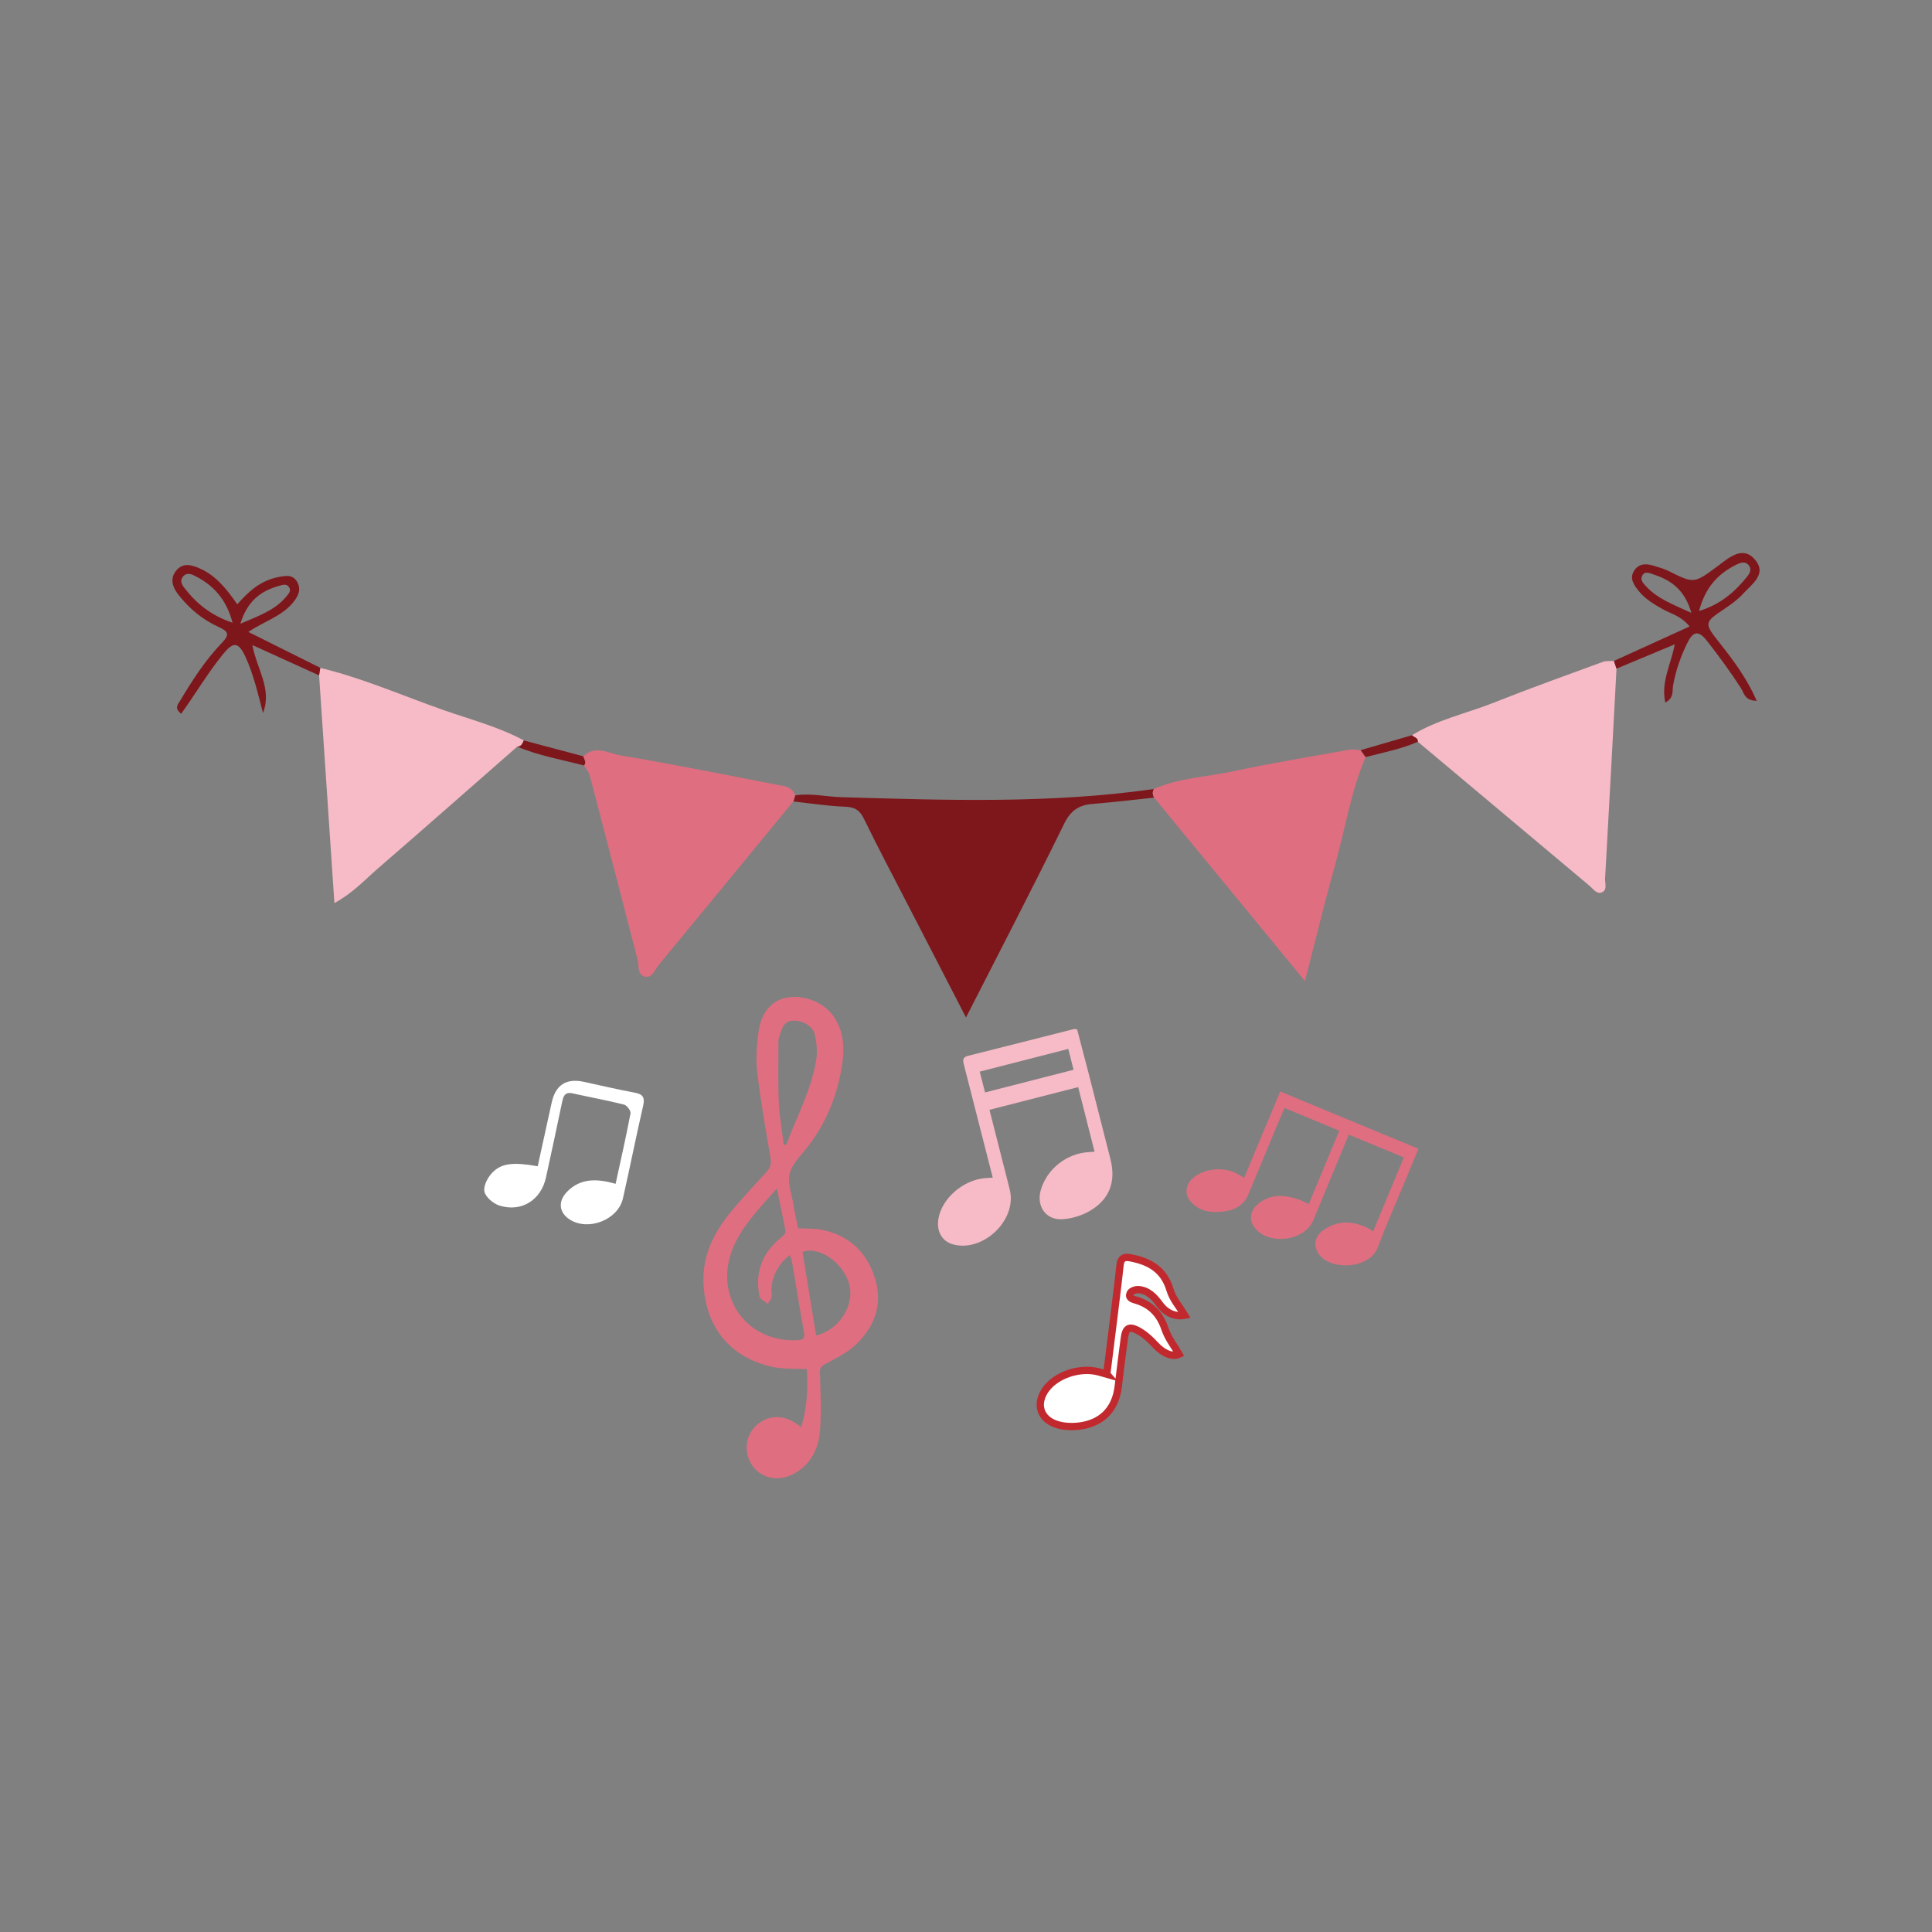 <?xml version="1.0" encoding="UTF-8"?><svg id="bordes" xmlns="http://www.w3.org/2000/svg" viewBox="0 0 428 428"><rect x="0" y="0" width="428" height="428" fill="#808080" stroke="none"/><defs><style>.cls-1{fill:#df6e80;}.cls-2{fill:#f6bbc6;}.cls-3,.cls-4{fill:#fff;}.cls-5{fill:#7e171b;}.cls-4{stroke:#c1292e;stroke-miterlimit:10;stroke-width:1.62px;}</style></defs><path class="cls-5" d="M176.15,176.2c3.43-.54,6.81.3,10.22.4,23.12.68,46.25,1.48,69.28-1.81-.4.64-.32,1.28.04,1.91-4.53.47-9.05,1.03-13.59,1.39-3.07.24-4.9,1.42-6.37,4.42-6.93,14.16-14.22,28.16-21.73,42.89-4.4-8.52-8.47-16.39-12.52-24.26-3.39-6.58-6.86-13.12-10.1-19.77-.95-1.95-2.08-2.59-4.22-2.66-3.81-.14-7.6-.74-11.4-1.16.14-.45.27-.89.41-1.34Z"/><path class="cls-2" d="M312.79,162.88c5.57-3.44,11.97-4.79,17.97-7.16,8.03-3.19,16.17-6.11,24.28-9.08.75-.28,1.66-.15,2.49-.22.19.57.39,1.14.58,1.71-.83,15.49-1.65,30.97-2.53,46.46-.06,1.05.55,2.55-.68,3.08-1.18.51-1.98-.78-2.82-1.48-12.66-10.62-25.31-21.24-37.97-31.86.05-.93-.86-.97-1.31-1.45Z"/><path class="cls-1" d="M176.15,176.2c-.14.45-.27.89-.41,1.34-9.9,12.05-19.78,24.11-29.73,36.12-.87,1.04-1.47,3-3.02,2.72-1.89-.34-1.4-2.46-1.77-3.89-3.51-13.57-7.02-27.15-10.57-40.71-.21-.79-.84-1.47-1.28-2.19.64-.73,0-1.37-.15-2.04,2.67-2.58,5.66-.64,8.28-.2,11.54,1.92,23.01,4.27,34.51,6.47,1.66.32,3.47.38,4.14,2.4Z"/><path class="cls-2" d="M70.95,147.96c9.38,2.25,18.2,6.15,27.26,9.33,5.99,2.1,12.19,3.7,17.83,6.73-.29.66-.54,1.36-1.44,1.37-10.26,8.98-20.48,18.01-30.8,26.93-2.97,2.57-5.64,5.53-9.72,7.74-1.15-17.09-2.27-33.77-3.39-50.45.09-.55.17-1.11.26-1.66Z"/><path class="cls-1" d="M255.68,176.7c-.36-.63-.43-1.27-.04-1.91,5.5-2.48,11.53-2.63,17.31-3.87,8.6-1.86,17.3-3.28,25.97-4.84.8-.14,1.67.06,2.5.11.36.51.73,1.02,1.1,1.54-3.3,7.75-4.56,16.08-6.82,24.13-2.26,8.06-4.22,16.2-6.61,25.49-11.54-14.04-22.48-27.34-33.41-40.64Z"/><path class="cls-5" d="M70.95,147.96c-.09.55-.17,1.11-.26,1.66-4.77-2.17-9.54-4.33-14.77-6.71.91,5.22,4.44,9.7,2.34,15.04-1.11-4.22-2.04-8.43-3.87-12.41-1.61-3.48-2.75-3.39-5.06-.53-3.35,4.15-6.07,8.77-9.2,13.12-1.62-1.3-.68-2.13-.22-2.91,2.71-4.54,5.58-8.99,9.25-12.81,1.74-1.81,1.47-2.53-.73-3.52-3.55-1.6-6.53-4.09-8.93-7.17-1.31-1.68-1.96-3.63-.35-5.45,1.5-1.69,3.39-1.1,5.13-.33,3.65,1.62,6,4.67,8.29,7.93,2.48-2.85,5.12-5.18,8.81-5.97,1.75-.37,3.52-.79,4.52,1.13.92,1.76.02,3.3-1.16,4.66-2.5,2.89-6.2,3.95-9.73,6.3,5.54,2.76,10.74,5.36,15.94,7.95ZM51.52,137.96c-1.42-5.38-4.38-8.41-8.47-10.45-.75-.37-1.64-.65-2.37.07-.94.91-.47,1.84.16,2.65,2.62,3.4,5.79,6.07,10.69,7.73ZM53.25,138.18c4.24-1.81,7.72-3.05,10.17-6.02.53-.64,1.23-1.34.52-2.21-.52-.64-1.32-.39-2-.2-4.06,1.11-7.13,3.3-8.69,8.43Z"/><path class="cls-5" d="M358.11,148.13c-.19-.57-.39-1.14-.58-1.71,5.51-2.51,11.01-5.02,16.77-7.64-1.92-2.37-4.1-2.79-5.92-3.81-2-1.13-3.95-2.28-5.41-4.11-1.11-1.39-2.1-2.88-.83-4.62,1.09-1.5,2.69-1.39,4.27-.89,1.08.35,2.21.63,3.22,1.14,5.71,2.85,5.65,2.8,11-1.16,2.45-1.82,5.45-4.56,8.2-1.3,2.65,3.15-.76,5.4-2.69,7.51-1.14,1.25-2.55,2.28-3.96,3.23-4.78,3.23-4.77,3.18-1.04,7.9,3.01,3.81,5.89,7.71,8.03,12.58-2.69-.01-2.82-1.76-3.51-2.83-2.32-3.6-4.85-7.03-7.48-10.41-2.09-2.69-3.24-1.93-4.47.6-1.44,2.97-2.51,6.04-3.08,9.31-.2,1.16.27,2.63-1.71,3.73-1.02-4.51,1.21-8.31,2.09-12.91-4.68,1.95-8.79,3.67-12.9,5.39ZM376.4,135.36c4.94-1.54,8-4.35,10.68-7.66.5-.62.98-1.5.42-2.34-.7-1.06-1.77-.79-2.66-.36-4.12,1.99-7.07,5.02-8.44,10.37ZM374.69,135.77c-1.42-5.05-4.47-7.24-8.36-8.5-.82-.26-2-.93-2.58.38-.4.89.33,1.61.87,2.2,2.54,2.78,5.99,4.05,10.07,5.92Z"/><path class="cls-5" d="M114.59,165.4c.91-.01,1.16-.71,1.44-1.37,4.4,1.17,8.8,2.34,13.19,3.51.14.67.79,1.31.15,2.04-4.95-1.31-10.03-2.15-14.78-4.18Z"/><path class="cls-5" d="M302.53,167.72c-.37-.51-.74-1.02-1.1-1.54,3.79-1.1,7.58-2.2,11.36-3.3.45.47,1.36.52,1.31,1.45-3.71,1.63-7.68,2.37-11.57,3.39Z"/><path class="cls-1" d="M177.48,316.15c1.35-4.33,1.5-8.5,1.26-12.84-2.65-.15-5.21.02-7.62-.5-9.46-2.05-14.96-8.97-15.28-18.73-.21-6.47,2.68-11.65,6.68-16.35,2.39-2.8,4.89-5.51,7.38-8.22.84-.92.99-1.83.78-3.06-1.07-6.3-2.19-12.6-2.94-18.94-.34-2.91-.12-5.94.28-8.86.61-4.42,2.94-7.01,6.26-7.64,4.07-.76,8.68,1.23,10.76,4.7,2.02,3.36,2.06,7.03,1.43,10.73-1.11,6.57-3.55,12.57-7.72,17.84-1.42,1.8-3.28,3.6-3.8,5.68-.51,2.02.39,4.41.76,6.63.31,1.91.75,3.79,1.09,5.51,1.9.11,3.67,0,5.34.35,6.06,1.27,10,5.05,11.75,10.91,1.71,5.73-.19,10.68-4.41,14.62-1.86,1.74-4.28,2.91-6.56,4.14-.93.5-1.32.8-1.28,1.98.15,4.18.31,8.39.04,12.55-.27,4.15-1.95,7.73-5.85,9.86-3.21,1.75-6.94,1.09-9-1.6-2.05-2.69-1.87-6.5.44-8.87,2.49-2.57,6.16-2.81,9.21-.6.25.18.49.35.99.71ZM172.09,263.33c-1.1,1.22-1.99,2.18-2.85,3.17-2.71,3.13-5.41,6.26-6.96,10.21-4.16,10.57,3.13,20.78,14.45,20.18,1.18-.06,1.62-.4,1.39-1.67-.94-5.23-1.78-10.48-2.67-15.72-.07-.42-.26-.83-.48-1.48-.69.64-1.26,1.07-1.69,1.6-1.74,2.15-2.66,4.55-2.31,7.4.07.57-.56,1.22-.86,1.83-.55-.41-1.16-.75-1.63-1.24-.25-.26-.29-.76-.35-1.16-.82-5.14,1.03-9.2,5.02-12.4.39-.31.95-.87.89-1.21-.56-3.09-1.24-6.16-1.94-9.52ZM173.62,253.55l.56.03c2.33-6.19,5.53-12.07,6.63-18.69.3-1.81.11-3.78-.27-5.59-.43-1.99-2.74-3.29-4.9-3.18-2.07.1-2.38,1.8-2.91,3.27-.15.43-.28.9-.28,1.35,0,4.53-.11,9.07.09,13.59.14,3.08.71,6.15,1.09,9.22ZM180.8,295.85c5.3-1.31,8.73-6.97,7.23-11.69-1.48-4.65-6.67-8.15-10.25-6.81,1,6.12,2,12.26,3.02,18.5Z"/><path class="cls-2" d="M219.93,260.9c-1.2-4.68-2.34-9.15-3.48-13.62-.97-3.81-1.93-7.62-2.92-11.43-.25-.97-.3-1.65.92-1.95,7.81-1.95,15.61-3.95,23.41-5.92.17-.04.36.02.75.04.85,3.26,1.73,6.56,2.58,9.87,1.61,6.28,3.19,12.57,4.8,18.86,1.29,5.04-.17,9.01-4.71,11.59-1.77,1-3.95,1.65-5.98,1.76-3.58.2-5.7-2.84-4.77-6.31,1.28-4.79,5.83-8.38,10.85-8.57.24,0,.49-.04,1.1-.09-1.21-4.76-2.39-9.41-3.63-14.3-6.6,1.69-13.03,3.33-19.65,5.03,1.05,4.12,2.04,8.03,3.04,11.95.49,1.94,1,3.87,1.47,5.81,1.62,6.7-5.99,13.92-12.66,12.03-2.37-.68-3.61-2.86-3.17-5.6.72-4.48,5.37-8.59,10.25-9.05.49-.05.99-.06,1.8-.11ZM236.66,232.37c-6.67,1.71-13.04,3.34-19.62,5.03.41,1.62.77,3.03,1.18,4.61,6.64-1.7,13.07-3.34,19.61-5.02-.41-1.63-.76-3-1.17-4.62Z"/><path class="cls-4" d="M245.18,304.42c.49-3.9.96-7.59,1.41-11.29.52-4.27,1.07-8.54,1.53-12.82.15-1.44.75-1.95,2.18-1.69,4.26.79,7.54,2.56,8.9,7.15.6,2.03,2.15,3.78,3.24,5.6-1.99.37-4-.34-5.52-2.41-1.21-1.65-2.58-3.13-4.76-3.27-.59-.04-1.55.32-1.77.77-.5,1.05.45,1.32,1.27,1.56,3.3.99,5.33,3.11,6.44,6.44.66,1.98,2.05,3.72,3.09,5.55-1.38.67-3.45-.13-5.17-1.99-1.2-1.29-2.56-2.57-4.11-3.35-1.84-.93-2.55-.35-2.82,1.69-.47,3.59-.94,7.17-1.36,10.77-.61,5.2-3.81,8.38-9.16,8.85-1.46.13-3.03.02-4.42-.41-3.78-1.18-4.79-4.64-2.42-7.85,2.3-3.13,7.42-4.85,11.47-3.85.54.13,1.08.3,1.99.56Z"/><path class="cls-1" d="M311.02,256.41c-4.2-1.73-8.13-3.35-12.22-5.04-1.38,3.32-2.68,6.45-3.98,9.57-1.3,3.14-2.56,6.3-3.9,9.42-1.97,4.6-9.77,5.6-12.94,1.68-1.28-1.59-1.13-3.67.49-5.12,2.73-2.44,5.87-2.32,9.1-1.25.76.25,1.47.65,2.37,1.07,2.24-5.39,4.46-10.73,6.75-16.25-4.09-1.7-8-3.33-12.12-5.04-.58,1.34-1.11,2.53-1.61,3.73-2.15,5.16-4.26,10.34-6.44,15.49-1.1,2.6-3.38,3.54-5.96,3.78-2.69.26-5.22-.28-7-2.54-1.16-1.47-.85-3.54.59-4.83,2.49-2.24,6.83-2.72,9.89-1.08.45.24.89.52,1.57.92,2.66-6.36,5.29-12.65,8-19.12,10.24,4.24,20.33,8.42,30.62,12.69-1.12,2.7-2.19,5.29-3.26,7.88-1.92,4.63-3.98,9.21-5.72,13.91-1.79,4.84-10.2,5.23-12.97,1.71-1.41-1.8-1.14-4.02.84-5.44,3.06-2.19,6.33-2.16,9.66-.62.41.19.79.46,1.42.84,2.25-5.42,4.47-10.76,6.79-16.36Z"/><path class="cls-3" d="M136.37,262.28c1.17-5.38,2.34-10.49,3.31-15.63.11-.56-.79-1.78-1.41-1.94-3.77-.95-7.6-1.64-11.4-2.49-1.84-.41-2.1.75-2.38,2.08-1.15,5.52-2.33,11.04-3.54,16.55-1.1,5-5.43,7.75-10.28,6.23-1.36-.43-3.07-1.84-3.35-3.08-.28-1.24.71-3.16,1.73-4.21,2.08-2.15,4.7-2.36,10.07-1.43,1.03-4.67,2.07-9.37,3.09-14.08q1.27-5.89,7.14-4.62c3.71.8,7.4,1.69,11.13,2.37,1.83.33,2.45.97,2,2.91-1.57,6.83-2.93,13.7-4.48,20.53-1.08,4.76-7.64,7.32-11.76,4.71-2.39-1.51-2.71-4.03-.62-6.17,2.95-3.02,6.57-2.96,10.76-1.75Z"/></svg>